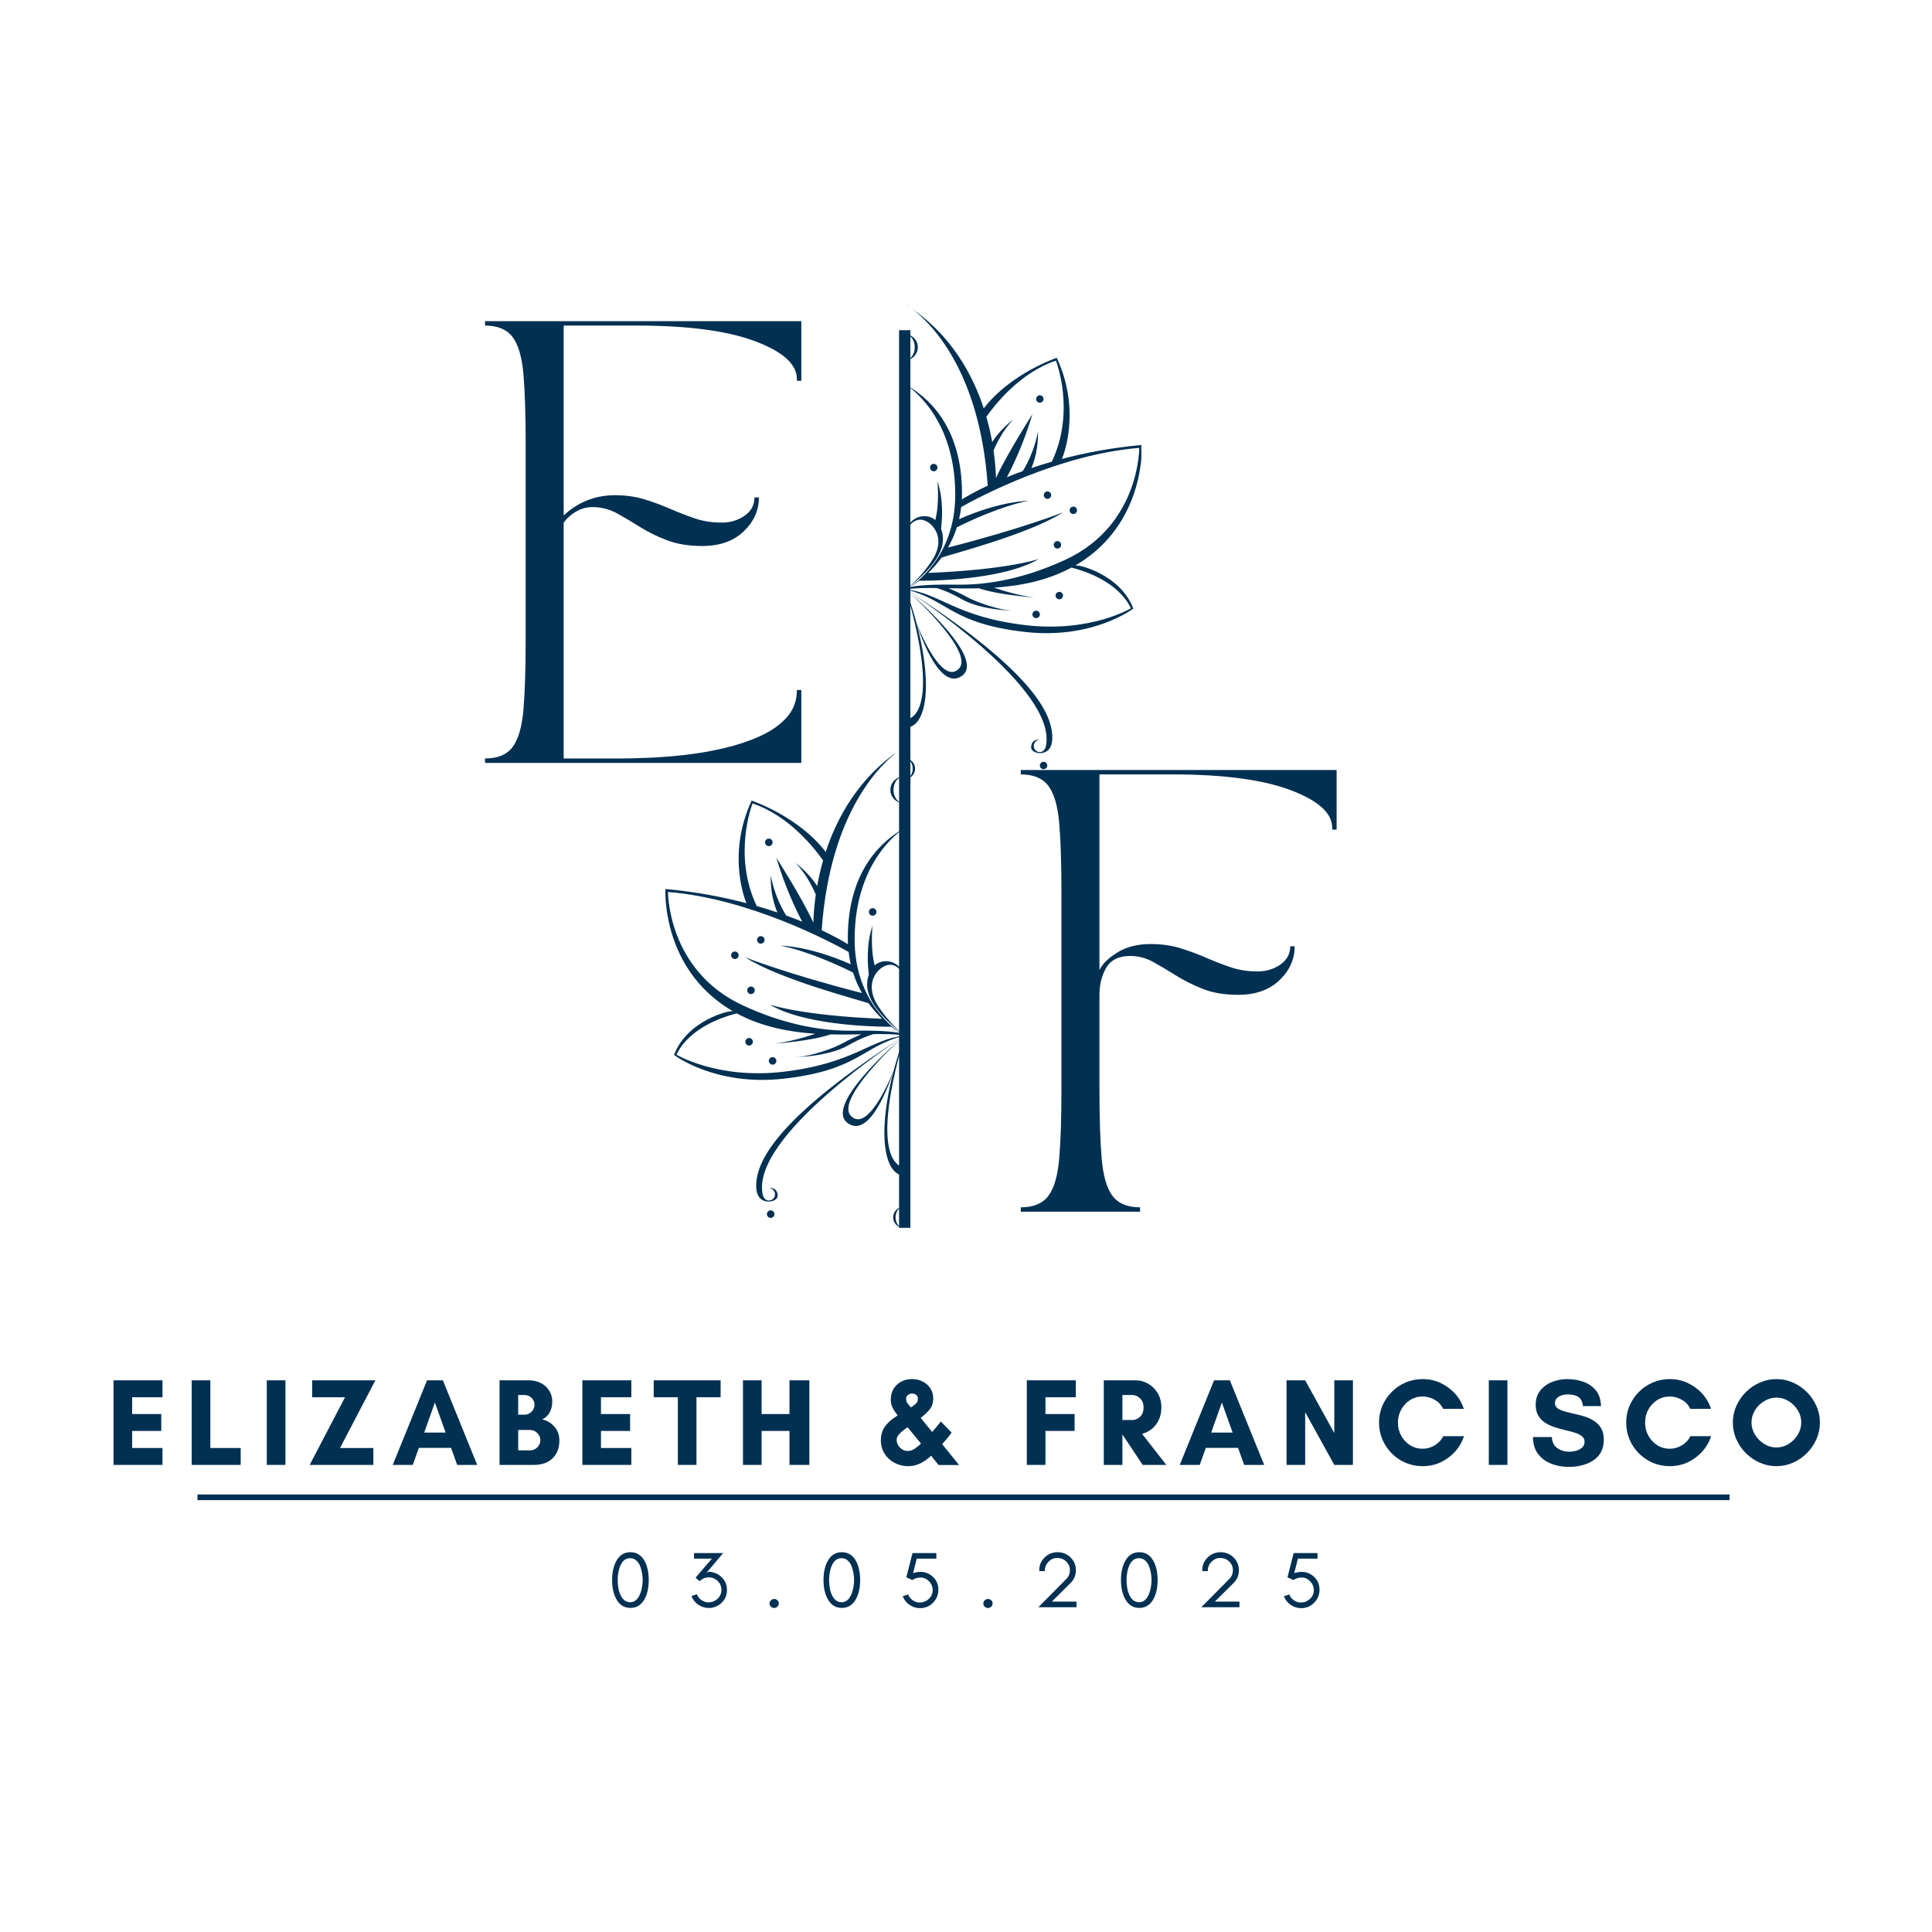 <svg xmlns="http://www.w3.org/2000/svg" xmlns:xlink="http://www.w3.org/1999/xlink" width="1024" zoomAndPan="magnify" viewBox="0 0 768 768" height="1024" preserveAspectRatio="xMidYMid meet" version="1.0"><defs><g/><clipPath id="7951a5675f"><path d="M 264.492 299.562 L 360.391 299.562 L 360.391 487.812 L 264.492 487.812 Z M 264.492 299.562 " clip-rule="nonzero"/></clipPath><clipPath id="40e1da73cd"><path d="M 360.109 121.145 L 453.703 121.145 L 453.703 309.395 L 360.109 309.395 Z M 360.109 121.145 " clip-rule="nonzero"/></clipPath></defs><g fill="#003052" fill-opacity="1"><g transform="translate(187.539, 303.26)"><g><path d="M 5.266 -173.844 L 5.266 -175.594 L 131 -175.594 L 131 -151.891 L 129.234 -151.891 L 129.234 -152.594 C 129.234 -158.445 123.703 -163.453 112.641 -167.609 C 101.578 -171.766 85.922 -173.844 65.672 -173.844 L 36.531 -173.844 L 36.531 -98.328 C 39.219 -100.91 42.285 -102.898 45.734 -104.297 C 49.191 -105.703 52.91 -106.406 56.891 -106.406 C 61.223 -106.406 65.172 -105.848 68.734 -104.734 C 72.305 -103.629 75.703 -102.375 78.922 -100.969 C 82.148 -99.562 85.398 -98.301 88.672 -97.188 C 91.953 -96.07 95.523 -95.516 99.391 -95.516 C 102.785 -95.516 105.797 -96.422 108.422 -98.234 C 111.055 -100.055 112.375 -102.488 112.375 -105.531 L 114.141 -105.531 C 114.141 -100.383 112.117 -95.879 108.078 -92.016 C 104.035 -88.148 98.562 -86.219 91.656 -86.219 C 86.27 -86.219 81.586 -86.977 77.609 -88.5 C 73.629 -90.02 70.055 -91.773 66.891 -93.766 C 63.734 -95.754 60.723 -97.539 57.859 -99.125 C 54.992 -100.707 51.977 -101.555 48.812 -101.672 C 46.238 -101.785 43.895 -101.254 41.781 -100.078 C 39.676 -98.91 37.926 -97.391 36.531 -95.516 L 36.531 -1.75 L 59 -1.75 C 61.812 -1.75 65.469 -1.836 69.969 -2.016 C 74.477 -2.191 79.363 -2.57 84.625 -3.156 C 89.895 -3.738 95.133 -4.645 100.344 -5.875 C 105.562 -7.102 110.363 -8.711 114.75 -10.703 C 119.133 -12.703 122.645 -15.191 125.281 -18.172 C 127.914 -21.16 129.234 -24.758 129.234 -28.969 L 131 -28.969 L 131 0 L 5.266 0 L 5.266 -1.75 C 10.297 -1.75 13.953 -3.27 16.234 -6.312 C 18.523 -9.363 19.961 -14.344 20.547 -21.25 C 21.129 -28.156 21.422 -37.344 21.422 -48.812 L 21.422 -126.781 C 21.422 -138.363 21.129 -147.578 20.547 -154.422 C 19.961 -161.273 18.523 -166.223 16.234 -169.266 C 13.953 -172.316 10.297 -173.844 5.266 -173.844 Z M 5.266 -173.844 "/></g></g></g><g fill="#003052" fill-opacity="1"><g transform="translate(400.517, 481.679)"><g><path d="M 5.266 -1.75 C 10.297 -1.75 13.953 -3.27 16.234 -6.312 C 18.523 -9.363 19.961 -14.344 20.547 -21.25 C 21.129 -28.156 21.422 -37.344 21.422 -48.812 L 21.422 -126.781 C 21.422 -138.363 21.129 -147.578 20.547 -154.422 C 19.961 -161.273 18.523 -166.223 16.234 -169.266 C 13.953 -172.316 10.297 -173.844 5.266 -173.844 L 5.266 -175.594 L 130.812 -175.594 L 130.812 -151.891 L 129.062 -151.891 L 129.062 -152.594 C 129.062 -158.445 123.531 -163.453 112.469 -167.609 C 101.406 -171.766 85.75 -173.844 65.5 -173.844 L 36.531 -173.844 L 36.531 -96.047 C 37.582 -98.391 39.922 -100.703 43.547 -102.984 C 47.172 -105.266 51.617 -106.406 56.891 -106.406 C 61.223 -106.406 65.172 -105.848 68.734 -104.734 C 72.305 -103.629 75.703 -102.375 78.922 -100.969 C 82.148 -99.562 85.398 -98.301 88.672 -97.188 C 91.953 -96.07 95.523 -95.516 99.391 -95.516 C 102.785 -95.516 105.797 -96.422 108.422 -98.234 C 111.055 -100.055 112.375 -102.488 112.375 -105.531 L 114.141 -105.531 C 114.141 -100.383 112.117 -95.879 108.078 -92.016 C 104.035 -88.148 98.562 -86.219 91.656 -86.219 C 86.27 -86.219 81.586 -87.004 77.609 -88.578 C 73.629 -90.16 70.055 -91.945 66.891 -93.938 C 63.734 -95.926 60.723 -97.711 57.859 -99.297 C 54.992 -100.879 51.977 -101.672 48.812 -101.672 C 44.25 -101.672 41.062 -100.117 39.25 -97.016 C 37.438 -93.91 36.531 -90.312 36.531 -86.219 L 36.531 -48.812 C 36.531 -37.344 36.82 -28.156 37.406 -21.25 C 37.988 -14.344 39.422 -9.363 41.703 -6.312 C 43.984 -3.27 47.641 -1.75 52.672 -1.75 L 52.672 0 L 5.266 0 Z M 5.266 -1.75 "/></g></g></g><path stroke-linecap="butt" transform="matrix(0, -0.75, 0.75, 0, 357.398, 488.086)" fill="none" stroke-linejoin="miter" d="M 0 3.001 L 475.781 3.001 " stroke="#003052" stroke-width="6" stroke-opacity="1" stroke-miterlimit="4"/><g clip-path="url(#7951a5675f)"><path fill="#003052" d="M 412.16 423.215 C 412.988 423.215 413.66 422.547 413.66 421.719 C 413.66 420.895 412.988 420.223 412.16 420.223 C 411.336 420.223 410.668 420.895 410.668 421.719 C 410.668 422.547 411.336 423.215 412.16 423.215 Z M 421.496 415.621 C 422.324 415.621 422.992 414.949 422.992 414.125 C 422.992 413.297 422.324 412.629 421.496 412.629 C 420.668 412.629 420 413.297 420 414.125 C 420 414.949 420.668 415.621 421.496 415.621 Z M 420.746 392.164 C 419.918 392.164 419.246 392.836 419.246 393.66 C 419.246 394.488 419.918 395.16 420.746 395.16 C 421.57 395.16 422.238 394.488 422.238 393.66 C 422.238 392.836 421.57 392.164 420.746 392.164 Z M 413.66 336.348 C 414.484 336.348 415.156 335.68 415.156 334.852 C 415.156 334.027 414.484 333.355 413.66 333.355 C 412.832 333.355 412.16 334.027 412.16 334.852 C 412.16 335.68 412.832 336.348 413.66 336.348 Z M 416.734 372.125 C 415.91 372.125 415.238 372.797 415.238 373.621 C 415.238 374.449 415.91 375.121 416.734 375.121 C 417.562 375.121 418.234 374.449 418.234 373.621 C 418.234 372.797 417.562 372.125 416.734 372.125 Z M 427.156 378.238 C 426.328 378.238 425.66 378.91 425.66 379.734 C 425.66 380.562 426.328 381.23 427.156 381.23 C 427.984 381.23 428.652 380.562 428.652 379.734 C 428.652 378.91 427.984 378.238 427.156 378.238 Z M 416.113 474.762 C 415.844 476.094 415.012 477.223 413.652 477.223 C 412.293 477.223 411.191 476.121 411.191 474.762 C 411.191 473.402 412.293 472.301 413.652 472.301 C 413.652 472.301 410.496 471.648 410.152 475.004 C 409.949 477.016 412.371 477.629 413.668 477.629 C 414.957 477.629 419.539 477.371 418.539 469.207 C 417.32 459.23 407.207 442.305 359.789 411.73 C 362.84 413.711 420.809 451.695 416.113 474.762 Z M 359.656 464.02 L 359.656 467.336 C 369.082 467.336 371.652 445.059 359.656 411.645 C 375.195 464.879 359.656 464.02 359.656 464.02 Z M 359.695 411.668 C 359.727 411.691 359.758 411.711 359.789 411.73 C 359.75 411.707 359.715 411.68 359.695 411.668 C 359.676 411.656 359.66 411.645 359.656 411.645 C 359.656 411.645 359.973 411.91 360.531 412.391 C 360.09 411.996 359.797 411.746 359.695 411.668 Z M 380.941 443.688 C 373.734 450.746 363.961 425.383 363.961 425.383 C 363.961 425.383 372.512 453.453 382.262 446.48 C 391.539 439.844 365.676 416.824 360.531 412.391 C 365.242 416.605 387.188 437.574 380.941 443.688 Z M 361.793 298.25 C 360.473 297.285 359.688 296.852 359.688 296.852 C 360.406 297.309 361.102 297.777 361.793 298.25 Z M 453.746 354.57 C 421.496 357.156 389.062 374.418 381.938 378.406 C 381.738 380.117 381.449 381.75 381.086 383.316 C 397.832 375.91 409 375.906 409 375.906 C 397.914 378.086 384.719 384.285 380.199 386.602 C 379.242 389.617 378.004 392.328 376.617 394.762 C 406.668 387.078 422.992 380.574 422.992 380.574 C 409.246 389.414 377.418 397.555 374.02 398.801 C 372.266 401.223 370.402 403.273 368.621 404.984 C 400.562 403.738 413.277 399.359 413.277 399.359 C 397.996 408.363 366.688 408.156 364.984 408.137 C 362.84 409.809 361.098 410.863 360.25 411.34 L 361.824 410.617 C 361.824 410.617 365.832 409.477 379.941 409.719 C 393.652 409.961 408.602 406.82 424.078 399.617 C 453.988 385.699 453.746 354.57 453.746 354.57 Z M 394.441 352.215 C 397.98 346.66 403.004 343.102 403.004 343.102 C 399.121 346.988 396.469 352.168 394.988 355.613 C 395.73 360.734 395.906 364.699 395.941 366.766 C 400.832 356.266 410.668 340.957 410.668 340.957 C 407.113 352.977 402.547 362.297 400.375 366.387 C 402.359 365.578 404.488 364.754 406.758 363.934 C 411.691 356.023 412.906 347.875 412.906 347.875 C 413.082 354.863 411.395 360.035 410.246 362.715 C 412.93 361.809 415.781 360.91 418.805 360.051 L 418.488 360.137 C 428.184 339.707 420.129 319.391 420.129 319.391 C 405.402 324.27 395.066 337.77 392.082 342.051 C 393.121 345.664 393.883 349.094 394.441 352.215 Z M 359.652 411.613 C 359.648 411.613 359.645 411.609 359.637 411.605 C 359.633 411.609 359.633 411.613 359.625 411.613 L 359.637 411.621 Z M 359.027 411.34 C 358.18 410.863 356.441 409.809 354.293 408.137 C 352.594 408.156 321.285 408.363 306 399.359 C 306 399.359 318.719 403.738 350.656 404.984 C 348.875 403.273 347.016 401.223 345.258 398.801 C 341.863 397.555 310.031 389.414 296.285 380.574 C 296.285 380.574 312.609 387.078 342.66 394.762 C 341.273 392.328 340.035 389.617 339.078 386.602 C 334.562 384.285 321.363 378.086 310.277 375.906 C 310.277 375.906 321.445 375.91 338.191 383.316 C 337.828 381.75 337.539 380.117 337.34 378.406 C 330.219 374.418 297.785 357.156 265.535 354.57 C 265.535 354.57 265.289 385.699 295.199 399.617 C 310.676 406.82 325.625 409.961 339.336 409.719 C 353.445 409.477 357.453 410.617 357.453 410.617 Z M 300.789 360.137 L 300.473 360.051 C 303.496 360.91 306.348 361.809 309.027 362.715 C 307.883 360.035 306.195 354.863 306.371 347.875 C 306.371 347.875 307.59 356.023 312.52 363.934 C 314.789 364.754 316.918 365.578 318.902 366.387 C 316.734 362.297 312.164 352.977 308.613 340.957 C 308.613 340.957 318.445 356.266 323.336 366.766 C 323.371 364.699 323.547 360.734 324.289 355.613 C 322.809 352.168 320.156 346.988 316.273 343.102 C 316.273 343.102 321.301 346.66 324.836 352.215 C 325.395 349.094 326.156 345.664 327.195 342.051 C 324.211 337.77 313.879 324.27 299.148 319.391 C 299.148 319.391 291.098 339.707 300.789 360.137 Z M 407.637 428.781 C 377.648 425.352 376.793 415.926 359.656 411.645 C 373.391 413.098 379.758 422.82 408.195 426.078 C 434.148 429.047 450.375 419.246 450.375 419.246 C 445.238 408.457 431.484 404.105 426.402 402.836 C 416.387 408.23 405.477 410.242 395.172 410.926 C 398.734 412.152 405.148 414.121 411.359 414.859 C 411.359 414.859 396.949 413.91 389.16 411.191 C 384.855 411.297 380.719 411.23 376.867 411.156 C 378.625 411.902 381.906 413.344 384.254 414.68 C 387.598 416.586 397.023 420.039 402.984 420.223 C 403.613 420.242 390.195 420.133 382.262 415.621 C 377.414 412.863 373.973 411.625 372.023 411.07 C 367.203 411.008 362.996 411.062 359.703 411.637 C 359.703 411.637 359.688 411.645 359.688 411.645 C 359.688 411.645 359.703 411.637 359.703 411.637 C 359.695 411.637 359.688 411.637 359.684 411.641 C 359.684 411.641 359.688 411.645 359.688 411.645 C 359.688 411.645 359.684 411.641 359.684 411.641 C 359.684 411.641 359.684 411.641 359.68 411.641 L 359.688 411.645 L 359.59 411.645 L 359.598 411.641 C 359.598 411.641 359.594 411.641 359.594 411.641 C 359.594 411.641 359.59 411.645 359.59 411.645 C 359.59 411.645 359.594 411.641 359.594 411.641 C 359.586 411.637 359.582 411.637 359.574 411.637 C 359.574 411.637 359.59 411.645 359.59 411.645 C 359.59 411.645 359.574 411.637 359.574 411.637 C 356.281 411.062 352.074 411.008 347.254 411.07 C 345.305 411.625 341.863 412.863 337.016 415.621 C 329.082 420.133 315.664 420.242 316.293 420.223 C 322.254 420.039 331.68 416.586 335.027 414.68 C 337.371 413.344 340.656 411.902 342.41 411.156 C 338.562 411.23 334.422 411.297 330.117 411.191 C 322.328 413.91 307.918 414.859 307.918 414.859 C 314.129 414.121 320.543 412.152 324.109 410.926 C 313.805 410.242 302.891 408.23 292.875 402.836 C 287.793 404.105 274.039 408.457 268.902 419.246 C 268.902 419.246 285.129 429.047 311.082 426.078 C 339.52 422.82 345.887 413.098 359.621 411.645 C 342.488 415.926 341.629 425.352 311.641 428.781 C 284.281 431.906 267.945 419.355 267.945 419.355 C 273.086 405.645 290.219 401.363 291.422 402.027 C 290.148 401.293 288.891 400.504 287.652 399.648 C 262.805 382.512 264.516 353.383 264.516 353.383 C 276.914 354.527 287.938 356.68 297.441 359.215 L 296.734 359.02 C 296.734 359.02 288.508 340.527 298.789 318.25 C 298.789 318.25 317.379 324.48 328.238 338.645 C 332.715 324.988 341.246 309.395 357.484 298.25 C 350.758 303.168 329.965 322.082 326.629 369.781 C 331.996 372.32 335.535 374.406 337.078 375.359 C 337.039 374.559 337.016 373.746 337.016 372.918 C 337.016 344.828 351.879 333.469 359.59 329.184 C 359.59 329.184 339.73 340.941 339.73 373.457 C 339.73 398.766 356.445 409.777 359.195 411.418 L 359.625 411.613 C 359.633 411.613 359.633 411.609 359.637 411.605 C 359.594 411.57 359.52 411.516 359.414 411.434 C 359.492 411.492 359.562 411.547 359.637 411.605 C 359.715 411.547 359.785 411.492 359.863 411.434 C 359.758 411.516 359.684 411.57 359.641 411.605 C 359.645 411.609 359.648 411.613 359.652 411.613 L 360.082 411.418 C 362.832 409.777 379.547 398.766 379.547 373.457 C 379.547 340.941 359.688 329.184 359.688 329.184 C 367.402 333.469 382.262 344.828 382.262 372.918 C 382.262 373.746 382.238 374.559 382.199 375.359 C 383.742 374.406 387.281 372.32 392.648 369.781 C 389.312 322.082 368.523 303.168 361.793 298.25 C 378.035 309.395 386.566 324.988 391.039 338.645 C 401.898 324.48 420.488 318.25 420.488 318.25 C 430.77 340.527 422.543 359.02 422.543 359.02 L 421.836 359.215 C 431.34 356.68 442.363 354.527 454.762 353.383 C 454.762 353.383 456.477 382.512 431.629 399.648 C 430.391 400.504 429.129 401.293 427.855 402.027 C 429.059 401.363 446.195 405.645 451.336 419.355 C 451.336 419.355 434.996 431.906 407.637 428.781 Z M 360.691 473.004 C 360.691 472.18 360.02 471.508 359.195 471.508 C 358.367 471.508 357.695 472.18 357.695 473.004 C 357.695 473.832 358.367 474.5 359.195 474.5 C 360.02 474.5 360.691 473.832 360.691 473.004 Z M 415.156 481.137 C 414.328 481.137 413.66 481.805 413.66 482.633 C 413.66 483.457 414.328 484.129 415.156 484.129 C 415.98 484.129 416.652 483.457 416.652 482.633 C 416.652 481.805 415.98 481.137 415.156 481.137 Z M 306.359 481.137 C 305.531 481.137 304.859 481.805 304.859 482.633 C 304.859 483.457 305.531 484.129 306.359 484.129 C 307.184 484.129 307.855 483.457 307.855 482.633 C 307.855 481.805 307.184 481.137 306.359 481.137 Z M 307.117 420.223 C 306.289 420.223 305.617 420.895 305.617 421.719 C 305.617 422.547 306.289 423.215 307.117 423.215 C 307.941 423.215 308.613 422.547 308.613 421.719 C 308.613 420.895 307.941 420.223 307.117 420.223 Z M 297.781 412.629 C 296.957 412.629 296.285 413.297 296.285 414.125 C 296.285 414.949 296.957 415.621 297.781 415.621 C 298.609 415.621 299.277 414.949 299.277 414.125 C 299.277 413.297 298.609 412.629 297.781 412.629 Z M 298.535 392.164 C 297.707 392.164 297.039 392.836 297.039 393.66 C 297.039 394.488 297.707 395.16 298.535 395.16 C 299.359 395.16 300.031 394.488 300.031 393.66 C 300.031 392.836 299.359 392.164 298.535 392.164 Z M 305.617 336.348 C 306.445 336.348 307.117 335.68 307.117 334.852 C 307.117 334.027 306.445 333.355 305.617 333.355 C 304.793 333.355 304.121 334.027 304.121 334.852 C 304.121 335.68 304.793 336.348 305.617 336.348 Z M 358.141 346.379 C 358.141 347.203 358.809 347.875 359.637 347.875 C 360.465 347.875 361.133 347.203 361.133 346.379 C 361.133 345.551 360.465 344.879 359.637 344.879 C 358.809 344.879 358.141 345.551 358.141 346.379 Z M 372.371 362.504 C 372.371 361.676 371.699 361.008 370.875 361.008 C 370.047 361.008 369.379 361.676 369.379 362.504 C 369.379 363.328 370.047 364 370.875 364 C 371.699 364 372.371 363.328 372.371 362.504 Z M 345.402 362.504 C 345.402 363.328 346.074 364 346.902 364 C 347.727 364 348.398 363.328 348.398 362.504 C 348.398 361.676 347.727 361.008 346.902 361.008 C 346.074 361.008 345.402 361.676 345.402 362.504 Z M 302.426 375.121 C 303.254 375.121 303.926 374.449 303.926 373.621 C 303.926 372.797 303.254 372.125 302.426 372.125 C 301.602 372.125 300.934 372.797 300.934 373.621 C 300.934 374.449 301.602 375.121 302.426 375.121 Z M 292.121 378.238 C 291.297 378.238 290.625 378.91 290.625 379.734 C 290.625 380.562 291.297 381.23 292.121 381.23 C 292.949 381.23 293.617 380.562 293.617 379.734 C 293.617 378.91 292.949 378.238 292.121 378.238 Z M 359.195 479.754 C 360.961 479.754 362.391 481.621 362.391 483.918 C 362.391 486.215 360.961 488.078 359.195 488.078 C 361.492 488.078 363.355 486.215 363.355 483.918 C 363.355 481.621 361.492 479.754 359.195 479.754 Z M 355.996 483.918 C 355.996 481.621 357.43 479.754 359.195 479.754 C 356.895 479.754 355.031 481.621 355.031 483.918 C 355.031 486.215 356.895 488.078 359.195 488.078 C 357.43 488.078 355.996 486.215 355.996 483.918 Z M 363.23 313.977 C 363.23 316.883 361.422 319.234 359.195 319.234 C 362.098 319.234 364.449 316.883 364.449 313.977 C 364.449 311.078 362.098 308.723 359.195 308.723 C 361.422 308.723 363.23 311.078 363.23 313.977 Z M 353.938 313.977 C 353.938 316.883 356.293 319.234 359.195 319.234 C 356.965 319.234 355.16 316.883 355.16 313.977 C 355.16 311.078 356.965 308.723 359.195 308.723 C 356.293 308.723 353.938 311.078 353.938 313.977 Z M 349.008 399.832 C 342.512 389.738 350.453 382.73 354.586 383.562 C 358.801 384.414 359.59 389.441 359.59 389.441 C 359.586 389.305 359.574 389.176 359.566 389.043 L 359.688 389.441 L 360.121 387.914 C 360.703 386.363 361.992 384.109 364.695 383.562 C 368.824 382.73 376.766 389.738 370.273 399.832 C 366.066 406.367 361.07 410.488 359.863 411.434 C 373.848 400.82 375.141 393.723 374.438 389.508 C 374.297 388.676 374.09 387.895 373.82 387.168 C 374.23 383.992 374.957 375.484 372.332 367.973 C 372.332 367.973 373.309 376.641 371.496 383.688 C 370.332 382.688 368.859 382.105 367.098 382.102 C 364.406 382.086 362.055 383.52 360.758 385.664 C 360.758 378.047 359.688 359.297 359.688 359.297 C 358.34 367.676 358.523 385.664 358.523 385.664 L 358.527 385.676 C 357.23 383.523 354.875 382.086 352.18 382.102 C 350.379 382.109 348.875 382.715 347.699 383.758 C 345.859 376.699 346.844 367.973 346.844 367.973 C 344.164 375.648 344.984 384.383 345.383 387.379 C 345.148 388.047 344.965 388.754 344.84 389.508 C 344.137 393.723 345.43 400.82 359.414 411.434 C 358.207 410.488 353.211 406.367 349.008 399.832 Z M 359.488 411.73 C 359.52 411.711 359.551 411.691 359.582 411.668 C 359.48 411.746 359.188 411.996 358.746 412.391 C 359.305 411.91 359.621 411.645 359.621 411.645 C 359.617 411.645 359.605 411.656 359.582 411.668 C 359.562 411.68 359.527 411.707 359.488 411.73 Z M 300.738 469.207 C 299.738 477.371 304.32 477.629 305.613 477.629 C 306.906 477.629 309.328 477.016 309.125 475.004 C 308.781 471.648 305.625 472.301 305.625 472.301 C 306.984 472.301 308.086 473.402 308.086 474.762 C 308.086 476.121 306.984 477.223 305.625 477.223 C 304.266 477.223 303.434 476.094 303.164 474.762 C 298.469 451.695 356.438 413.711 359.488 411.73 C 312.074 442.305 301.957 459.23 300.738 469.207 Z M 359.621 467.336 L 359.621 464.02 C 359.621 464.02 344.082 464.879 359.621 411.645 C 347.629 445.059 350.195 467.336 359.621 467.336 Z M 337.016 446.48 C 346.762 453.453 355.316 425.383 355.316 425.383 C 355.316 425.383 345.543 450.746 338.336 443.688 C 332.09 437.574 354.035 416.609 358.746 412.391 C 353.602 416.828 327.738 439.844 337.016 446.48 Z M 359.59 296.852 C 358.871 297.309 358.176 297.777 357.484 298.25 C 358.805 297.285 359.59 296.852 359.59 296.852 " fill-opacity="1" fill-rule="nonzero"/></g><g clip-path="url(#40e1da73cd)"><path fill="#003052" d="M 411.883 245.719 C 412.699 245.719 413.359 245.059 413.359 244.242 C 413.359 243.43 412.699 242.766 411.883 242.766 C 411.066 242.766 410.406 243.43 410.406 244.242 C 410.406 245.059 411.066 245.719 411.883 245.719 Z M 421.086 238.23 C 421.898 238.23 422.559 237.57 422.559 236.754 C 422.559 235.941 421.898 235.281 421.086 235.281 C 420.27 235.281 419.609 235.941 419.609 236.754 C 419.609 237.57 420.27 238.23 421.086 238.23 Z M 420.344 215.105 C 419.527 215.105 418.867 215.766 418.867 216.582 C 418.867 217.395 419.527 218.059 420.344 218.059 C 421.156 218.059 421.816 217.395 421.816 216.582 C 421.816 215.766 421.156 215.105 420.344 215.105 Z M 413.359 160.082 C 414.172 160.082 414.832 159.422 414.832 158.605 C 414.832 157.789 414.172 157.129 413.359 157.129 C 412.543 157.129 411.883 157.789 411.883 158.605 C 411.883 159.422 412.543 160.082 413.359 160.082 Z M 416.391 195.352 C 415.574 195.352 414.914 196.012 414.914 196.828 C 414.914 197.641 415.574 198.301 416.391 198.301 C 417.207 198.301 417.867 197.641 417.867 196.828 C 417.867 196.012 417.207 195.352 416.391 195.352 Z M 426.664 201.375 C 425.848 201.375 425.188 202.039 425.188 202.852 C 425.188 203.668 425.848 204.328 426.664 204.328 C 427.48 204.328 428.141 203.668 428.141 202.852 C 428.141 202.039 427.48 201.375 426.664 201.375 Z M 415.777 296.535 C 415.512 297.848 414.691 298.961 413.352 298.961 C 412.012 298.961 410.926 297.875 410.926 296.535 C 410.926 295.195 412.012 294.105 413.352 294.105 C 413.352 294.105 410.238 293.465 409.902 296.773 C 409.699 298.758 412.09 299.363 413.363 299.363 C 414.641 299.363 419.156 299.105 418.172 291.059 C 416.969 281.223 406.996 264.535 360.25 234.395 C 363.258 236.348 420.406 273.793 415.777 296.535 Z M 360.117 285.941 L 360.117 289.215 C 369.41 289.215 371.945 267.254 360.117 234.309 C 375.441 286.789 360.117 285.941 360.117 285.941 Z M 360.16 234.336 C 360.188 234.355 360.219 234.375 360.25 234.395 C 360.211 234.371 360.176 234.348 360.156 234.336 C 360.137 234.32 360.125 234.312 360.117 234.309 C 360.117 234.309 360.434 234.57 360.98 235.043 C 360.547 234.656 360.258 234.41 360.16 234.336 Z M 381.105 265.898 C 374 272.859 364.363 247.855 364.363 247.855 C 364.363 247.855 372.797 275.527 382.406 268.652 C 391.551 262.109 366.051 239.418 360.98 235.043 C 365.629 239.203 387.262 259.871 381.105 265.898 Z M 362.227 122.52 C 360.926 121.566 360.152 121.145 360.152 121.145 C 360.859 121.594 361.547 122.055 362.227 122.52 Z M 452.875 178.043 C 421.082 180.594 389.109 197.609 382.086 201.543 C 381.891 203.227 381.605 204.84 381.246 206.383 C 397.754 199.082 408.766 199.078 408.766 199.078 C 397.836 201.227 384.828 207.336 380.371 209.621 C 379.43 212.594 378.211 215.266 376.84 217.668 C 406.465 210.09 422.559 203.68 422.559 203.68 C 409.008 212.395 377.629 220.422 374.281 221.648 C 372.551 224.035 370.715 226.059 368.957 227.742 C 400.445 226.516 412.98 222.199 412.98 222.199 C 397.914 231.074 367.051 230.871 365.371 230.852 C 363.258 232.5 361.543 233.539 360.707 234.008 L 362.258 233.297 C 362.258 233.297 366.207 232.172 380.117 232.414 C 393.637 232.648 408.371 229.551 423.629 222.453 C 453.117 208.734 452.875 178.043 452.875 178.043 Z M 394.41 175.719 C 397.902 170.246 402.855 166.738 402.855 166.738 C 399.027 170.57 396.41 175.676 394.953 179.07 C 395.684 184.121 395.855 188.031 395.891 190.066 C 400.711 179.715 410.406 164.625 410.406 164.625 C 406.902 176.473 402.402 185.66 400.262 189.695 C 402.219 188.895 404.316 188.086 406.555 187.273 C 411.418 179.477 412.617 171.441 412.617 171.441 C 412.789 178.336 411.125 183.434 409.996 186.074 C 412.641 185.18 415.449 184.293 418.43 183.445 L 418.121 183.531 C 427.676 163.391 419.738 143.363 419.738 143.363 C 405.219 148.172 395.031 161.48 392.086 165.699 C 393.109 169.266 393.863 172.645 394.41 175.719 Z M 360.117 234.281 C 360.109 234.277 360.105 234.277 360.102 234.273 C 360.098 234.277 360.094 234.277 360.09 234.281 L 360.102 234.285 Z M 359.5 234.008 C 358.664 233.539 356.949 232.5 354.832 230.852 C 353.156 230.871 322.293 231.074 307.223 222.199 C 307.223 222.199 319.762 226.516 351.246 227.742 C 349.492 226.059 347.656 224.035 345.926 221.648 C 342.578 220.422 311.199 212.395 297.648 203.68 C 297.648 203.68 313.738 210.09 343.367 217.668 C 341.996 215.266 340.777 212.594 339.832 209.621 C 335.379 207.336 322.367 201.227 311.438 199.078 C 311.438 199.078 322.449 199.082 338.957 206.383 C 338.602 204.84 338.316 203.227 338.121 201.543 C 331.098 197.609 299.125 180.594 267.332 178.043 C 267.332 178.043 267.09 208.734 296.574 222.453 C 311.836 229.551 326.57 232.648 340.086 232.414 C 353.996 232.172 357.949 233.297 357.949 233.297 Z M 302.086 183.531 L 301.773 183.445 C 304.754 184.293 307.566 185.18 310.211 186.074 C 309.078 183.434 307.414 178.336 307.59 171.441 C 307.59 171.441 308.789 179.477 313.648 187.273 C 315.891 188.086 317.988 188.895 319.941 189.695 C 317.805 185.66 313.301 176.473 309.797 164.625 C 309.797 164.625 319.492 179.715 324.312 190.066 C 324.348 188.031 324.523 184.121 325.254 179.07 C 323.793 175.676 321.18 170.57 317.352 166.738 C 317.352 166.738 322.305 170.246 325.793 175.719 C 326.344 172.645 327.094 169.266 328.117 165.699 C 325.176 161.48 314.988 148.172 300.469 143.363 C 300.469 143.363 292.531 163.391 302.086 183.531 Z M 407.422 251.203 C 377.855 247.824 377.012 238.531 360.117 234.309 C 373.66 235.742 379.938 245.328 407.973 248.539 C 433.559 251.469 449.555 241.805 449.555 241.805 C 444.488 231.168 430.93 226.879 425.922 225.625 C 416.047 230.945 405.289 232.93 395.133 233.602 C 398.645 234.809 404.969 236.754 411.09 237.48 C 411.09 237.48 396.887 236.543 389.207 233.863 C 384.961 233.965 380.883 233.902 377.086 233.828 C 378.82 234.562 382.055 235.984 384.367 237.305 C 387.668 239.184 396.957 242.586 402.832 242.766 C 403.453 242.785 390.227 242.68 382.406 238.23 C 377.625 235.512 374.234 234.289 372.312 233.746 C 367.559 233.684 363.414 233.734 360.168 234.301 C 360.164 234.301 360.152 234.309 360.152 234.309 C 360.152 234.309 360.164 234.305 360.164 234.301 C 360.16 234.301 360.152 234.305 360.148 234.305 C 360.148 234.309 360.152 234.309 360.152 234.309 C 360.152 234.309 360.148 234.309 360.148 234.305 C 360.148 234.305 360.145 234.305 360.145 234.305 L 360.152 234.309 L 360.055 234.309 L 360.062 234.305 C 360.062 234.305 360.059 234.305 360.059 234.305 C 360.059 234.309 360.055 234.309 360.055 234.309 C 360.055 234.309 360.059 234.309 360.059 234.305 C 360.051 234.305 360.047 234.301 360.039 234.301 C 360.039 234.305 360.055 234.309 360.055 234.309 C 360.055 234.309 360.039 234.301 360.039 234.301 C 356.793 233.734 352.648 233.684 347.895 233.746 C 345.973 234.289 342.578 235.512 337.801 238.23 C 329.98 242.68 316.75 242.785 317.371 242.766 C 323.25 242.586 332.539 239.184 335.84 237.305 C 338.148 235.984 341.387 234.562 343.121 233.828 C 339.324 233.902 335.246 233.965 331 233.863 C 323.32 236.543 309.117 237.48 309.117 237.48 C 315.238 236.754 321.559 234.809 325.074 233.602 C 314.918 232.93 304.156 230.945 294.285 225.625 C 289.273 226.879 275.715 231.168 270.652 241.805 C 270.652 241.805 286.648 251.469 312.234 248.539 C 340.27 245.328 346.547 235.742 360.086 234.309 C 343.191 238.531 342.348 247.824 312.785 251.203 C 285.812 254.285 269.707 241.914 269.707 241.914 C 274.773 228.398 291.668 224.176 292.852 224.828 C 291.594 224.105 290.355 223.328 289.133 222.484 C 264.637 205.59 266.328 176.871 266.328 176.871 C 278.547 178.004 289.418 180.125 298.785 182.625 L 298.09 182.434 C 298.09 182.434 289.977 164.203 300.113 142.238 C 300.113 142.238 318.441 148.379 329.148 162.344 C 333.559 148.883 341.969 133.508 357.98 122.52 C 351.348 127.371 330.848 146.016 327.559 193.039 C 332.852 195.543 336.34 197.598 337.863 198.539 C 337.824 197.75 337.801 196.949 337.801 196.133 C 337.801 168.438 352.453 157.238 360.055 153.016 C 360.055 153.016 340.477 164.609 340.477 196.664 C 340.477 221.613 356.953 232.469 359.668 234.086 L 360.09 234.281 C 360.094 234.277 360.098 234.273 360.102 234.273 C 360.059 234.238 359.984 234.184 359.883 234.102 C 359.957 234.16 360.027 234.215 360.102 234.273 C 360.18 234.215 360.25 234.16 360.324 234.102 C 360.219 234.184 360.148 234.238 360.105 234.273 C 360.109 234.273 360.109 234.277 360.117 234.281 L 360.539 234.086 C 363.25 232.469 379.727 221.613 379.727 196.664 C 379.727 164.609 360.152 153.016 360.152 153.016 C 367.754 157.238 382.406 168.438 382.406 196.133 C 382.406 196.949 382.383 197.75 382.344 198.539 C 383.863 197.598 387.355 195.543 392.645 193.039 C 389.355 146.016 368.859 127.371 362.227 122.52 C 378.238 133.508 386.648 148.883 391.059 162.344 C 401.766 148.379 420.09 142.238 420.09 142.238 C 430.227 164.203 422.117 182.434 422.117 182.434 L 421.418 182.625 C 430.785 180.125 441.656 178.004 453.879 176.871 C 453.879 176.871 455.57 205.59 431.074 222.484 C 429.852 223.328 428.609 224.105 427.355 224.828 C 428.539 224.176 445.434 228.398 450.5 241.914 C 450.5 241.914 434.395 254.285 407.422 251.203 Z M 361.141 294.801 C 361.141 293.988 360.477 293.328 359.664 293.328 C 358.848 293.328 358.188 293.988 358.188 294.801 C 358.188 295.617 358.848 296.277 359.664 296.277 C 360.477 296.277 361.141 295.617 361.141 294.801 Z M 414.832 302.816 C 414.02 302.816 413.359 303.48 413.359 304.293 C 413.359 305.109 414.02 305.77 414.832 305.77 C 415.648 305.77 416.309 305.109 416.309 304.293 C 416.309 303.48 415.648 302.816 414.832 302.816 Z M 307.578 302.816 C 306.762 302.816 306.102 303.48 306.102 304.293 C 306.102 305.109 306.762 305.77 307.578 305.77 C 308.391 305.77 309.051 305.109 309.051 304.293 C 309.051 303.48 308.391 302.816 307.578 302.816 Z M 308.324 242.766 C 307.508 242.766 306.848 243.43 306.848 244.242 C 306.848 245.059 307.508 245.719 308.324 245.719 C 309.137 245.719 309.797 245.059 309.797 244.242 C 309.797 243.43 309.137 242.766 308.324 242.766 Z M 299.121 235.281 C 298.305 235.281 297.648 235.941 297.648 236.754 C 297.648 237.57 298.305 238.23 299.121 238.23 C 299.938 238.23 300.598 237.57 300.598 236.754 C 300.598 235.941 299.938 235.281 299.121 235.281 Z M 299.863 215.105 C 299.047 215.105 298.387 215.766 298.387 216.582 C 298.387 217.395 299.047 218.059 299.863 218.059 C 300.676 218.059 301.34 217.395 301.34 216.582 C 301.34 215.766 300.676 215.105 299.863 215.105 Z M 306.848 160.082 C 307.66 160.082 308.324 159.422 308.324 158.605 C 308.324 157.789 307.66 157.129 306.848 157.129 C 306.031 157.129 305.371 157.789 305.371 158.605 C 305.371 159.422 306.031 160.082 306.848 160.082 Z M 358.625 169.969 C 358.625 170.781 359.285 171.441 360.098 171.441 C 360.914 171.441 361.574 170.781 361.574 169.969 C 361.574 169.152 360.914 168.492 360.098 168.492 C 359.285 168.492 358.625 169.152 358.625 169.969 Z M 372.656 185.863 C 372.656 185.051 371.992 184.391 371.18 184.391 C 370.363 184.391 369.703 185.051 369.703 185.863 C 369.703 186.68 370.363 187.34 371.18 187.34 C 371.992 187.34 372.656 186.68 372.656 185.863 Z M 346.07 185.863 C 346.07 186.68 346.73 187.34 347.547 187.34 C 348.359 187.34 349.02 186.68 349.02 185.863 C 349.02 185.051 348.359 184.391 347.547 184.391 C 346.73 184.391 346.07 185.051 346.07 185.863 Z M 303.703 198.301 C 304.516 198.301 305.176 197.641 305.176 196.828 C 305.176 196.012 304.516 195.352 303.703 195.352 C 302.887 195.352 302.227 196.012 302.227 196.828 C 302.227 197.641 302.887 198.301 303.703 198.301 Z M 293.543 201.375 C 292.727 201.375 292.066 202.039 292.066 202.852 C 292.066 203.668 292.727 204.328 293.543 204.328 C 294.355 204.328 295.016 203.668 295.016 202.852 C 295.016 202.039 294.355 201.375 293.543 201.375 Z M 359.664 301.457 C 361.406 301.457 362.816 303.293 362.816 305.559 C 362.816 307.828 361.406 309.664 359.664 309.664 C 361.93 309.664 363.766 307.828 363.766 305.559 C 363.766 303.293 361.93 301.457 359.664 301.457 Z M 356.512 305.559 C 356.512 303.293 357.926 301.457 359.664 301.457 C 357.398 301.457 355.562 303.293 355.562 305.559 C 355.562 307.828 357.398 309.664 359.664 309.664 C 357.926 309.664 356.512 307.828 356.512 305.559 Z M 363.645 138.027 C 363.645 140.887 361.859 143.207 359.664 143.207 C 362.523 143.207 364.844 140.887 364.844 138.027 C 364.844 135.168 362.523 132.848 359.664 132.848 C 361.859 132.848 363.645 135.168 363.645 138.027 Z M 354.484 138.027 C 354.484 140.887 356.805 143.207 359.664 143.207 C 357.465 143.207 355.684 140.887 355.684 138.027 C 355.684 135.168 357.465 132.848 359.664 132.848 C 356.805 132.848 354.484 135.168 354.484 138.027 Z M 349.621 222.664 C 343.219 212.715 351.047 205.805 355.121 206.629 C 359.277 207.465 360.055 212.422 360.055 212.422 C 360.051 212.289 360.039 212.16 360.031 212.027 L 360.152 212.422 L 360.578 210.918 C 361.152 209.387 362.422 207.164 365.086 206.629 C 369.16 205.805 376.988 212.715 370.586 222.664 C 366.438 229.109 361.516 233.172 360.324 234.102 C 374.109 223.641 375.387 216.641 374.691 212.484 C 374.555 211.668 374.352 210.895 374.082 210.18 C 374.484 207.051 375.203 198.66 372.617 191.258 C 372.617 191.258 373.582 199.801 371.793 206.75 C 370.645 205.762 369.191 205.191 367.453 205.184 C 364.805 205.172 362.484 206.586 361.207 208.699 C 361.207 201.188 360.152 182.703 360.152 182.703 C 358.824 190.965 359.004 208.699 359.004 208.699 L 359.004 208.707 C 357.727 206.59 355.406 205.172 352.75 205.184 C 350.973 205.191 349.492 205.789 348.332 206.82 C 346.52 199.859 347.488 191.258 347.488 191.258 C 344.844 198.824 345.652 207.434 346.051 210.391 C 345.82 211.047 345.637 211.746 345.516 212.484 C 344.82 216.641 346.098 223.641 359.883 234.102 C 358.691 233.172 353.766 229.109 349.621 222.664 Z M 359.957 234.395 C 359.984 234.375 360.016 234.355 360.047 234.336 C 359.945 234.41 359.656 234.656 359.223 235.043 C 359.773 234.57 360.086 234.309 360.086 234.309 C 360.082 234.312 360.07 234.32 360.047 234.336 C 360.027 234.348 359.992 234.371 359.957 234.395 Z M 302.035 291.059 C 301.051 299.105 305.566 299.363 306.84 299.363 C 308.117 299.363 310.504 298.758 310.305 296.773 C 309.965 293.465 306.852 294.105 306.852 294.105 C 308.195 294.105 309.281 295.195 309.281 296.535 C 309.281 297.875 308.195 298.961 306.852 298.961 C 305.512 298.961 304.695 297.848 304.426 296.535 C 299.797 273.793 356.949 236.348 359.957 234.395 C 313.211 264.535 303.238 281.223 302.035 291.059 Z M 360.086 289.215 L 360.086 285.941 C 360.086 285.941 344.766 286.789 360.086 234.309 C 348.262 267.254 350.793 289.215 360.086 289.215 Z M 337.801 268.652 C 347.41 275.527 355.84 247.855 355.84 247.855 C 355.84 247.855 346.207 272.859 339.102 265.898 C 332.945 259.871 354.578 239.203 359.223 235.043 C 354.152 239.418 328.652 262.109 337.801 268.652 Z M 360.055 121.145 C 359.348 121.594 358.66 122.055 357.98 122.52 C 359.281 121.566 360.055 121.145 360.055 121.145 " fill-opacity="1" fill-rule="nonzero"/></g><g fill="#003052" fill-opacity="1"><g transform="translate(42.152, 582.322)"><g><path d="M 22.438 -6.719 L 22.438 0 L 2.969 0 L 2.969 -33.625 L 22.438 -33.625 L 22.438 -26.891 L 10.375 -26.891 L 10.375 -20.219 L 21.953 -20.219 L 21.953 -13.5 L 10.375 -13.5 L 10.375 -6.719 Z M 22.438 -6.719 "/></g></g></g><g fill="#003052" fill-opacity="1"><g transform="translate(73.238, 582.322)"><g><path d="M 2.969 0 L 2.969 -33.625 L 10.375 -33.625 L 10.375 -6.719 L 22.438 -6.719 L 22.438 0 Z M 2.969 0 "/></g></g></g><g fill="#003052" fill-opacity="1"><g transform="translate(103.089, 582.322)"><g><path d="M 10.375 0 L 2.969 0 L 2.969 -33.625 L 10.375 -33.625 Z M 10.375 0 "/></g></g></g><g fill="#003052" fill-opacity="1"><g transform="translate(122.119, 582.322)"><g><path d="M 26.297 -6.719 L 26.297 0 L 0.984 0 L 15.031 -26.891 L 1.984 -26.891 L 1.984 -33.625 L 27.094 -33.625 L 13.047 -6.719 Z M 26.297 -6.719 "/></g></g></g><g fill="#003052" fill-opacity="1"><g transform="translate(155.874, 582.322)"><g><path d="M 21.266 -12.859 L 17 -24.812 L 12.75 -12.859 Z M 33.812 0 L 25.859 0 L 23.438 -6.766 L 10.625 -6.766 L 8.203 0 L 0.25 0 L 13.891 -33.625 L 20.172 -33.625 Z M 33.812 0 "/></g></g></g><g fill="#003052" fill-opacity="1"><g transform="translate(195.608, 582.322)"><g><path d="M 19.188 -9.844 C 19.188 -10.926 18.781 -11.867 17.969 -12.672 C 17.164 -13.484 16.203 -13.891 15.078 -13.891 L 10.375 -13.891 L 10.375 -5.781 L 15.078 -5.781 C 16.203 -5.781 17.164 -6.176 17.969 -6.969 C 18.781 -7.758 19.188 -8.719 19.188 -9.844 Z M 16.859 -23.875 C 16.859 -24.969 16.469 -25.891 15.688 -26.641 C 14.914 -27.398 14.004 -27.781 12.953 -27.781 L 10.375 -27.781 L 10.375 -19.969 L 12.953 -19.969 C 14.004 -19.969 14.914 -20.352 15.688 -21.125 C 16.469 -21.906 16.859 -22.82 16.859 -23.875 Z M 26.75 -9.641 C 26.75 -6.742 25.859 -4.41 24.078 -2.641 C 22.297 -0.879 19.789 0 16.562 0 L 2.969 0 L 2.969 -33.625 L 14.531 -33.625 C 16.445 -33.625 18.102 -33.242 19.5 -32.484 C 20.906 -31.723 21.992 -30.707 22.766 -29.438 C 23.535 -28.164 23.922 -26.758 23.922 -25.219 C 23.922 -23.5 23.566 -22.02 22.859 -20.781 C 22.148 -19.551 21.172 -18.656 19.922 -18.094 C 21.797 -17.664 23.398 -16.719 24.734 -15.25 C 26.078 -13.781 26.75 -11.91 26.75 -9.641 Z M 26.75 -9.641 "/></g></g></g><g fill="#003052" fill-opacity="1"><g transform="translate(228.523, 582.322)"><g><path d="M 22.438 -6.719 L 22.438 0 L 2.969 0 L 2.969 -33.625 L 22.438 -33.625 L 22.438 -26.891 L 10.375 -26.891 L 10.375 -20.219 L 21.953 -20.219 L 21.953 -13.5 L 10.375 -13.5 L 10.375 -6.719 Z M 22.438 -6.719 "/></g></g></g><g fill="#003052" fill-opacity="1"><g transform="translate(259.609, 582.322)"><g><path d="M 17.25 -26.891 L 17.25 0 L 9.844 0 L 9.844 -26.891 L 0.25 -26.891 L 0.25 -33.625 L 26.844 -33.625 L 26.844 -26.891 Z M 17.25 -26.891 "/></g></g></g><g fill="#003052" fill-opacity="1"><g transform="translate(292.376, 582.322)"><g><path d="M 21.453 -33.625 L 29.359 -33.625 L 29.359 0 L 21.453 0 L 21.453 -13.5 L 10.375 -13.5 L 10.375 0 L 2.969 0 L 2.969 -33.625 L 10.375 -33.625 L 10.375 -20.219 L 21.453 -20.219 Z M 21.453 -33.625 "/></g></g></g><g fill="#003052" fill-opacity="1"><g transform="translate(330.38, 582.322)"><g/></g></g><g fill="#003052" fill-opacity="1"><g transform="translate(348.421, 582.322)"><g><path d="M 17.703 -8.453 L 12.359 -14.984 C 11.867 -14.648 11.273 -14.219 10.578 -13.688 C 9.891 -13.164 9.289 -12.582 8.781 -11.938 C 8.27 -11.289 8.016 -10.625 8.016 -9.938 C 8.016 -9.176 8.219 -8.457 8.625 -7.781 C 9.039 -7.102 9.582 -6.555 10.25 -6.141 C 10.926 -5.734 11.645 -5.531 12.406 -5.531 C 13.395 -5.531 14.359 -5.859 15.297 -6.516 C 16.234 -7.18 17.035 -7.828 17.703 -8.453 Z M 14.094 -28.375 C 13.531 -28.375 13 -28.18 12.5 -27.797 C 12.008 -27.422 11.766 -26.906 11.766 -26.25 C 11.766 -25.52 11.984 -24.891 12.422 -24.359 C 12.867 -23.836 13.289 -23.332 13.688 -22.844 C 14.25 -23.207 14.852 -23.66 15.5 -24.203 C 16.145 -24.742 16.469 -25.395 16.469 -26.156 C 16.469 -26.914 16.234 -27.473 15.766 -27.828 C 15.305 -28.191 14.75 -28.375 14.094 -28.375 Z M 32.828 0.047 L 24.672 0.047 L 21.703 -3.656 C 20.484 -2.469 19.109 -1.477 17.578 -0.688 C 16.047 0.102 14.406 0.5 12.656 0.5 C 10.676 0.5 8.852 0.062 7.188 -0.812 C 5.531 -1.688 4.207 -2.895 3.219 -4.438 C 2.227 -5.988 1.734 -7.789 1.734 -9.844 C 1.734 -11.75 2.176 -13.398 3.062 -14.797 C 3.957 -16.203 5.16 -17.43 6.672 -18.484 C 6.973 -18.711 7.27 -18.914 7.562 -19.094 C 7.863 -19.281 8.16 -19.488 8.453 -19.719 C 7.66 -20.613 7 -21.57 6.469 -22.594 C 5.945 -23.613 5.688 -24.734 5.688 -25.953 C 5.688 -27.598 6.055 -29.031 6.797 -30.25 C 7.535 -31.469 8.539 -32.414 9.812 -33.094 C 11.082 -33.77 12.523 -34.109 14.141 -34.109 C 15.691 -34.109 17.098 -33.785 18.359 -33.141 C 19.629 -32.504 20.645 -31.609 21.406 -30.453 C 22.164 -29.297 22.547 -27.91 22.547 -26.297 C 22.547 -24.555 22.035 -23.094 21.016 -21.906 C 19.992 -20.719 18.836 -19.645 17.547 -18.688 L 22.141 -13.094 C 23.328 -14.445 24.469 -15.832 25.562 -17.25 L 29.859 -12.859 C 29.297 -12.035 28.691 -11.25 28.047 -10.5 C 27.41 -9.758 26.766 -9.008 26.109 -8.25 Z M 32.828 0.047 "/></g></g></g><g fill="#003052" fill-opacity="1"><g transform="translate(387.167, 582.322)"><g/></g></g><g fill="#003052" fill-opacity="1"><g transform="translate(405.208, 582.322)"><g><path d="M 21.953 -13.5 L 10.375 -13.5 L 10.375 0 L 2.969 0 L 2.969 -33.625 L 22.438 -33.625 L 22.438 -26.891 L 10.375 -26.891 L 10.375 -20.219 L 21.953 -20.219 Z M 21.953 -13.5 "/></g></g></g><g fill="#003052" fill-opacity="1"><g transform="translate(435.801, 582.322)"><g><path d="M 10.375 -12.016 L 10.375 0 L 2.969 0 L 2.969 -33.625 L 15.578 -33.625 C 17.391 -33.625 19.078 -33.172 20.641 -32.266 C 22.203 -31.359 23.461 -30.094 24.422 -28.469 C 25.379 -26.852 25.859 -24.977 25.859 -22.844 C 25.859 -20.957 25.508 -19.289 24.812 -17.844 C 24.125 -16.395 23.203 -15.207 22.047 -14.281 C 20.891 -13.363 19.602 -12.723 18.188 -12.359 L 27.828 0 L 18.438 0 L 10.438 -12.016 Z M 14.344 -27.781 L 10.375 -27.781 L 10.375 -17.844 L 14.344 -17.844 C 15.426 -17.844 16.438 -18.27 17.375 -19.125 C 18.312 -19.988 18.781 -21.227 18.781 -22.844 C 18.781 -24.383 18.312 -25.594 17.375 -26.469 C 16.438 -27.344 15.426 -27.781 14.344 -27.781 Z M 14.344 -27.781 "/></g></g></g><g fill="#003052" fill-opacity="1"><g transform="translate(468.715, 582.322)"><g><path d="M 21.266 -12.859 L 17 -24.812 L 12.75 -12.859 Z M 33.812 0 L 25.859 0 L 23.438 -6.766 L 10.625 -6.766 L 8.203 0 L 0.25 0 L 13.891 -33.625 L 20.172 -33.625 Z M 33.812 0 "/></g></g></g><g fill="#003052" fill-opacity="1"><g transform="translate(508.449, 582.322)"><g><path d="M 29.359 0 L 21.953 0 L 10.375 -20.969 L 10.375 0 L 2.969 0 L 2.969 -33.625 L 10.375 -33.625 L 21.953 -12.656 L 21.953 -33.625 L 29.359 -33.625 Z M 29.359 0 "/></g></g></g><g fill="#003052" fill-opacity="1"><g transform="translate(546.454, 582.322)"><g><path d="M 27.234 -11.422 L 35.5 -11.422 C 34.738 -9.109 33.551 -7.055 31.938 -5.266 C 30.32 -3.473 28.41 -2.062 26.203 -1.031 C 23.992 -0.008 21.602 0.5 19.031 0.5 C 16.656 0.5 14.422 0.055 12.328 -0.828 C 10.242 -1.723 8.398 -2.969 6.797 -4.562 C 5.203 -6.164 3.957 -8.016 3.062 -10.109 C 2.176 -12.203 1.734 -14.438 1.734 -16.812 C 1.734 -19.188 2.176 -21.414 3.062 -23.5 C 3.957 -25.594 5.203 -27.438 6.797 -29.031 C 8.398 -30.633 10.242 -31.879 12.328 -32.766 C 14.422 -33.66 16.656 -34.109 19.031 -34.109 C 21.602 -34.109 23.984 -33.598 26.172 -32.578 C 28.367 -31.555 30.273 -30.16 31.891 -28.391 C 33.504 -26.629 34.691 -24.598 35.453 -22.297 L 27.188 -22.297 C 26.5 -23.816 25.395 -25.008 23.875 -25.875 C 22.363 -26.75 20.75 -27.188 19.031 -27.188 C 17.219 -27.188 15.566 -26.719 14.078 -25.781 C 12.598 -24.844 11.422 -23.586 10.547 -22.016 C 9.68 -20.453 9.25 -18.719 9.25 -16.812 C 9.25 -14.895 9.68 -13.156 10.547 -11.594 C 11.422 -10.031 12.598 -8.773 14.078 -7.828 C 15.566 -6.891 17.219 -6.422 19.031 -6.422 C 20.781 -6.422 22.41 -6.883 23.922 -7.812 C 25.441 -8.738 26.547 -9.941 27.234 -11.422 Z M 27.234 -11.422 "/></g></g></g><g fill="#003052" fill-opacity="1"><g transform="translate(588.856, 582.322)"><g><path d="M 10.375 0 L 2.969 0 L 2.969 -33.625 L 10.375 -33.625 Z M 10.375 0 "/></g></g></g><g fill="#003052" fill-opacity="1"><g transform="translate(607.885, 582.322)"><g><path d="M 16.016 -5.234 C 16.805 -5.234 17.66 -5.359 18.578 -5.609 C 19.504 -5.859 20.305 -6.27 20.984 -6.844 C 21.66 -7.426 22 -8.211 22 -9.203 C 22 -10.117 21.645 -10.859 20.938 -11.422 C 20.227 -11.984 19.297 -12.441 18.141 -12.797 C 16.984 -13.16 15.723 -13.5 14.359 -13.812 C 12.992 -14.125 11.617 -14.504 10.234 -14.953 C 8.848 -15.398 7.578 -15.984 6.422 -16.703 C 5.273 -17.43 4.348 -18.375 3.641 -19.531 C 2.93 -20.688 2.578 -22.148 2.578 -23.922 C 2.578 -25.672 2.938 -27.18 3.656 -28.453 C 4.383 -29.723 5.348 -30.773 6.547 -31.609 C 7.754 -32.453 9.109 -33.078 10.609 -33.484 C 12.109 -33.898 13.613 -34.109 15.125 -34.109 C 17.438 -34.109 19.598 -33.742 21.609 -33.016 C 23.617 -32.297 25.254 -31.148 26.516 -29.578 C 27.785 -28.016 28.457 -25.953 28.531 -23.391 L 21.359 -23.391 C 21.16 -25.129 20.551 -26.336 19.531 -27.016 C 18.508 -27.691 17.078 -28.031 15.234 -28.031 C 14.535 -28.031 13.797 -27.914 13.016 -27.688 C 12.242 -27.457 11.586 -27.086 11.047 -26.578 C 10.504 -26.066 10.234 -25.379 10.234 -24.516 C 10.234 -23.66 10.586 -22.984 11.297 -22.484 C 12.004 -21.992 12.93 -21.582 14.078 -21.25 C 15.234 -20.926 16.504 -20.613 17.891 -20.312 C 19.273 -20.02 20.648 -19.66 22.016 -19.234 C 23.391 -18.805 24.648 -18.219 25.797 -17.469 C 26.953 -16.727 27.883 -15.766 28.594 -14.578 C 29.301 -13.391 29.656 -11.875 29.656 -10.031 C 29.656 -8.051 29.258 -6.367 28.469 -4.984 C 27.688 -3.609 26.625 -2.5 25.281 -1.656 C 23.945 -0.812 22.445 -0.191 20.781 0.203 C 19.125 0.598 17.438 0.797 15.719 0.797 C 13.25 0.797 10.93 0.375 8.766 -0.469 C 6.609 -1.312 4.863 -2.602 3.531 -4.344 C 2.195 -6.094 1.516 -8.336 1.484 -11.078 L 9 -11.078 C 9.094 -9.066 9.832 -7.586 11.219 -6.641 C 12.602 -5.703 14.203 -5.234 16.016 -5.234 Z M 16.016 -5.234 "/></g></g></g><g fill="#003052" fill-opacity="1"><g transform="translate(644.704, 582.322)"><g><path d="M 27.234 -11.422 L 35.5 -11.422 C 34.738 -9.109 33.551 -7.055 31.938 -5.266 C 30.32 -3.473 28.41 -2.062 26.203 -1.031 C 23.992 -0.008 21.602 0.5 19.031 0.5 C 16.656 0.5 14.422 0.055 12.328 -0.828 C 10.242 -1.723 8.398 -2.969 6.797 -4.562 C 5.203 -6.164 3.957 -8.016 3.062 -10.109 C 2.176 -12.203 1.734 -14.438 1.734 -16.812 C 1.734 -19.188 2.176 -21.414 3.062 -23.5 C 3.957 -25.594 5.203 -27.438 6.797 -29.031 C 8.398 -30.633 10.242 -31.879 12.328 -32.766 C 14.422 -33.66 16.656 -34.109 19.031 -34.109 C 21.602 -34.109 23.984 -33.598 26.172 -32.578 C 28.367 -31.555 30.273 -30.16 31.891 -28.391 C 33.504 -26.629 34.691 -24.598 35.453 -22.297 L 27.188 -22.297 C 26.5 -23.816 25.395 -25.008 23.875 -25.875 C 22.363 -26.75 20.75 -27.188 19.031 -27.188 C 17.219 -27.188 15.566 -26.719 14.078 -25.781 C 12.598 -24.844 11.422 -23.586 10.547 -22.016 C 9.68 -20.453 9.25 -18.719 9.25 -16.812 C 9.25 -14.895 9.68 -13.156 10.547 -11.594 C 11.422 -10.031 12.598 -8.773 14.078 -7.828 C 15.566 -6.891 17.219 -6.422 19.031 -6.422 C 20.781 -6.422 22.41 -6.883 23.922 -7.812 C 25.441 -8.738 26.547 -9.941 27.234 -11.422 Z M 27.234 -11.422 "/></g></g></g><g fill="#003052" fill-opacity="1"><g transform="translate(687.106, 582.322)"><g><path d="M 28.922 -16.859 C 28.922 -18.609 28.457 -20.234 27.531 -21.734 C 26.613 -23.234 25.406 -24.441 23.906 -25.359 C 22.406 -26.285 20.781 -26.75 19.031 -26.75 C 17.32 -26.75 15.707 -26.285 14.188 -25.359 C 12.676 -24.441 11.457 -23.234 10.531 -21.734 C 9.602 -20.234 9.141 -18.609 9.141 -16.859 C 9.141 -15.141 9.602 -13.52 10.531 -12 C 11.457 -10.488 12.676 -9.266 14.188 -8.328 C 15.707 -7.391 17.32 -6.922 19.031 -6.922 C 20.781 -6.922 22.406 -7.391 23.906 -8.328 C 25.406 -9.266 26.613 -10.488 27.531 -12 C 28.457 -13.52 28.922 -15.141 28.922 -16.859 Z M 36.344 -16.812 C 36.344 -14.5 35.879 -12.297 34.953 -10.203 C 34.023 -8.109 32.758 -6.266 31.156 -4.672 C 29.562 -3.078 27.727 -1.816 25.656 -0.891 C 23.582 0.035 21.375 0.5 19.031 0.5 C 16.727 0.5 14.531 0.035 12.438 -0.891 C 10.344 -1.816 8.492 -3.078 6.891 -4.672 C 5.297 -6.266 4.035 -8.109 3.109 -10.203 C 2.191 -12.297 1.734 -14.5 1.734 -16.812 C 1.734 -19.145 2.191 -21.348 3.109 -23.422 C 4.035 -25.504 5.297 -27.344 6.891 -28.938 C 8.492 -30.539 10.344 -31.801 12.438 -32.719 C 14.531 -33.645 16.727 -34.109 19.031 -34.109 C 21.375 -34.109 23.582 -33.645 25.656 -32.719 C 27.727 -31.801 29.562 -30.539 31.156 -28.938 C 32.758 -27.344 34.023 -25.504 34.953 -23.422 C 35.879 -21.348 36.344 -19.145 36.344 -16.812 Z M 36.344 -16.812 "/></g></g></g><g fill="#003052" fill-opacity="1"><g transform="translate(241.741, 638.887)"><g><path d="M 10.594 -19.016 C 10.07 -19.328 9.461 -19.484 8.766 -19.484 C 8.047 -19.484 7.43 -19.336 6.922 -19.047 C 6.398 -18.734 5.957 -18.32 5.594 -17.812 C 5.219 -17.301 4.914 -16.734 4.688 -16.109 C 4.445 -15.473 4.266 -14.836 4.141 -14.203 C 3.91 -13.023 3.797 -12.035 3.797 -11.234 C 3.797 -10.43 3.828 -9.723 3.891 -9.109 C 3.93 -8.492 4.016 -7.863 4.141 -7.219 C 4.266 -6.562 4.457 -5.926 4.719 -5.312 C 4.945 -4.676 5.25 -4.117 5.625 -3.641 C 6.445 -2.523 7.516 -1.969 8.828 -1.969 C 10.004 -1.969 11.004 -2.523 11.828 -3.641 C 12.773 -4.961 13.379 -6.797 13.641 -9.141 C 13.703 -9.734 13.734 -10.25 13.734 -10.688 C 13.734 -12.594 13.426 -14.398 12.812 -16.109 C 12.332 -17.43 11.594 -18.398 10.594 -19.016 Z M 8.859 0.281 C 6.305 0.281 4.395 -0.973 3.125 -3.484 C 2.094 -5.461 1.578 -7.898 1.578 -10.797 C 1.578 -13.68 2.094 -16.125 3.125 -18.125 C 4.395 -20.613 6.305 -21.859 8.859 -21.859 C 11.41 -21.859 13.332 -20.613 14.625 -18.125 C 15.633 -16.125 16.141 -13.68 16.141 -10.797 C 16.141 -7.898 15.633 -5.461 14.625 -3.484 C 13.332 -0.973 11.41 0.281 8.859 0.281 Z M 8.859 0.281 "/></g></g></g><g fill="#003052" fill-opacity="1"><g transform="translate(273.265, 638.887)"><g><path d="M 11.297 -0.25 C 10.41 0.125 9.535 0.312 8.672 0.312 C 7.785 0.312 6.984 0.195 6.266 -0.031 C 5.547 -0.258 4.891 -0.586 4.297 -1.016 C 3.016 -1.879 2.117 -3.016 1.609 -4.422 L 3.766 -5.156 C 4.117 -4.164 4.727 -3.383 5.594 -2.812 C 6.457 -2.227 7.32 -1.938 8.188 -1.938 C 9.051 -1.938 9.789 -2.07 10.406 -2.344 C 11.02 -2.594 11.555 -2.941 12.016 -3.391 C 13.016 -4.359 13.516 -5.516 13.516 -6.859 C 13.516 -8.234 13.031 -9.414 12.062 -10.406 C 11.062 -11.375 9.867 -11.859 8.484 -11.859 C 7.086 -11.859 5.883 -11.352 4.875 -10.344 L 3.203 -11.703 L 9.719 -19.297 L 2.625 -19.297 L 2.625 -21.516 L 14.203 -21.516 L 7.469 -13.547 L 8.422 -14.109 C 10.484 -13.984 12.203 -13.266 13.578 -11.953 C 15.004 -10.547 15.719 -8.836 15.719 -6.828 C 15.719 -4.828 15.016 -3.141 13.609 -1.766 C 12.93 -1.117 12.16 -0.613 11.297 -0.25 Z M 11.297 -0.25 "/></g></g></g><g fill="#003052" fill-opacity="1"><g transform="translate(303.524, 638.887)"><g><path d="M 4.203 0.312 C 3.723 0.312 3.301 0.133 2.938 -0.219 C 2.562 -0.562 2.375 -0.973 2.375 -1.453 C 2.375 -1.941 2.551 -2.363 2.906 -2.719 C 3.27 -3.082 3.703 -3.266 4.203 -3.266 C 4.711 -3.266 5.156 -3.094 5.531 -2.75 C 5.895 -2.395 6.078 -1.973 6.078 -1.484 C 6.078 -0.984 5.883 -0.562 5.5 -0.219 C 5.125 0.133 4.691 0.312 4.203 0.312 Z M 4.203 0.312 "/></g></g></g><g fill="#003052" fill-opacity="1"><g transform="translate(325.777, 638.887)"><g><path d="M 10.594 -19.016 C 10.07 -19.328 9.461 -19.484 8.766 -19.484 C 8.047 -19.484 7.43 -19.336 6.922 -19.047 C 6.398 -18.734 5.957 -18.32 5.594 -17.812 C 5.219 -17.301 4.914 -16.734 4.688 -16.109 C 4.445 -15.473 4.266 -14.836 4.141 -14.203 C 3.91 -13.023 3.797 -12.035 3.797 -11.234 C 3.797 -10.43 3.828 -9.723 3.891 -9.109 C 3.93 -8.492 4.016 -7.863 4.141 -7.219 C 4.266 -6.562 4.457 -5.926 4.719 -5.312 C 4.945 -4.676 5.25 -4.117 5.625 -3.641 C 6.445 -2.523 7.516 -1.969 8.828 -1.969 C 10.004 -1.969 11.004 -2.523 11.828 -3.641 C 12.773 -4.961 13.379 -6.797 13.641 -9.141 C 13.703 -9.734 13.734 -10.25 13.734 -10.688 C 13.734 -12.594 13.426 -14.398 12.812 -16.109 C 12.332 -17.43 11.594 -18.398 10.594 -19.016 Z M 8.859 0.281 C 6.305 0.281 4.395 -0.973 3.125 -3.484 C 2.094 -5.461 1.578 -7.898 1.578 -10.797 C 1.578 -13.68 2.094 -16.125 3.125 -18.125 C 4.395 -20.613 6.305 -21.859 8.859 -21.859 C 11.41 -21.859 13.332 -20.613 14.625 -18.125 C 15.633 -16.125 16.141 -13.68 16.141 -10.797 C 16.141 -7.898 15.633 -5.461 14.625 -3.484 C 13.332 -0.973 11.41 0.281 8.859 0.281 Z M 8.859 0.281 "/></g></g></g><g fill="#003052" fill-opacity="1"><g transform="translate(357.301, 638.887)"><g><path d="M 5.656 -13.547 C 6.738 -13.879 7.742 -14.047 8.672 -14.047 C 9.598 -14.047 10.492 -13.867 11.359 -13.516 C 12.223 -13.129 12.984 -12.617 13.641 -11.984 C 15.023 -10.641 15.719 -8.961 15.719 -6.953 C 15.719 -4.953 15.016 -3.234 13.609 -1.797 C 12.191 -0.348 10.461 0.375 8.422 0.375 C 6.898 0.375 5.504 -0.066 4.234 -0.953 C 2.973 -1.816 2.078 -2.953 1.547 -4.359 L 3.703 -5.062 C 4.055 -4.113 4.664 -3.344 5.531 -2.75 C 6.395 -2.156 7.27 -1.859 8.156 -1.859 C 9.02 -1.859 9.758 -2 10.375 -2.281 C 10.969 -2.531 11.492 -2.879 11.953 -3.328 C 12.953 -4.273 13.453 -5.43 13.453 -6.797 C 13.453 -8.129 12.961 -9.301 11.984 -10.312 C 11.035 -11.301 9.93 -11.797 8.672 -11.797 C 7.379 -11.797 6.281 -11.461 5.375 -10.797 L 2.969 -11.859 L 5.438 -21.516 L 14.906 -21.516 L 14.906 -19.297 L 7.125 -19.297 Z M 5.656 -13.547 "/></g></g></g><g fill="#003052" fill-opacity="1"><g transform="translate(388.508, 638.887)"><g><path d="M 4.203 0.312 C 3.723 0.312 3.301 0.133 2.938 -0.219 C 2.562 -0.562 2.375 -0.973 2.375 -1.453 C 2.375 -1.941 2.551 -2.363 2.906 -2.719 C 3.27 -3.082 3.703 -3.266 4.203 -3.266 C 4.711 -3.266 5.156 -3.094 5.531 -2.75 C 5.895 -2.395 6.078 -1.973 6.078 -1.484 C 6.078 -0.984 5.883 -0.562 5.5 -0.219 C 5.125 0.133 4.691 0.312 4.203 0.312 Z M 4.203 0.312 "/></g></g></g><g fill="#003052" fill-opacity="1"><g transform="translate(410.761, 638.887)"><g><path d="M 2 0 L 13.125 -11.234 C 14.07 -12.18 14.547 -13.344 14.547 -14.719 C 14.547 -16.062 14.062 -17.207 13.094 -18.156 C 12.102 -19.102 10.926 -19.578 9.562 -19.578 C 8.145 -19.578 6.953 -19.051 5.984 -18 C 4.941 -16.906 4.488 -15.691 4.625 -14.359 L 2.375 -14.359 C 2.289 -16.43 2.961 -18.195 4.391 -19.656 C 5.828 -21.125 7.582 -21.859 9.656 -21.859 C 11.633 -21.859 13.352 -21.164 14.812 -19.781 C 16.219 -18.383 16.922 -16.688 16.922 -14.688 C 16.922 -12.719 16.227 -11.039 14.844 -9.656 L 7.344 -2.219 L 17.156 -2.219 L 17.156 0 Z M 2 0 "/></g></g></g><g fill="#003052" fill-opacity="1"><g transform="translate(444.025, 638.887)"><g><path d="M 10.594 -19.016 C 10.07 -19.328 9.461 -19.484 8.766 -19.484 C 8.047 -19.484 7.43 -19.336 6.922 -19.047 C 6.398 -18.734 5.957 -18.32 5.594 -17.812 C 5.219 -17.301 4.914 -16.734 4.688 -16.109 C 4.445 -15.473 4.266 -14.836 4.141 -14.203 C 3.91 -13.023 3.797 -12.035 3.797 -11.234 C 3.797 -10.43 3.828 -9.723 3.891 -9.109 C 3.93 -8.492 4.016 -7.863 4.141 -7.219 C 4.266 -6.562 4.457 -5.926 4.719 -5.312 C 4.945 -4.676 5.25 -4.117 5.625 -3.641 C 6.445 -2.523 7.516 -1.969 8.828 -1.969 C 10.004 -1.969 11.004 -2.523 11.828 -3.641 C 12.773 -4.961 13.379 -6.797 13.641 -9.141 C 13.703 -9.734 13.734 -10.25 13.734 -10.688 C 13.734 -12.594 13.426 -14.398 12.812 -16.109 C 12.332 -17.43 11.594 -18.398 10.594 -19.016 Z M 8.859 0.281 C 6.305 0.281 4.395 -0.973 3.125 -3.484 C 2.094 -5.461 1.578 -7.898 1.578 -10.797 C 1.578 -13.68 2.094 -16.125 3.125 -18.125 C 4.395 -20.613 6.305 -21.859 8.859 -21.859 C 11.41 -21.859 13.332 -20.613 14.625 -18.125 C 15.633 -16.125 16.141 -13.68 16.141 -10.797 C 16.141 -7.898 15.633 -5.461 14.625 -3.484 C 13.332 -0.973 11.41 0.281 8.859 0.281 Z M 8.859 0.281 "/></g></g></g><g fill="#003052" fill-opacity="1"><g transform="translate(475.549, 638.887)"><g><path d="M 2 0 L 13.125 -11.234 C 14.07 -12.18 14.547 -13.344 14.547 -14.719 C 14.547 -16.062 14.062 -17.207 13.094 -18.156 C 12.102 -19.102 10.926 -19.578 9.562 -19.578 C 8.145 -19.578 6.953 -19.051 5.984 -18 C 4.941 -16.906 4.488 -15.691 4.625 -14.359 L 2.375 -14.359 C 2.289 -16.43 2.961 -18.195 4.391 -19.656 C 5.828 -21.125 7.582 -21.859 9.656 -21.859 C 11.633 -21.859 13.352 -21.164 14.812 -19.781 C 16.219 -18.383 16.922 -16.688 16.922 -14.688 C 16.922 -12.719 16.227 -11.039 14.844 -9.656 L 7.344 -2.219 L 17.156 -2.219 L 17.156 0 Z M 2 0 "/></g></g></g><g fill="#003052" fill-opacity="1"><g transform="translate(508.814, 638.887)"><g><path d="M 5.656 -13.547 C 6.738 -13.879 7.742 -14.047 8.672 -14.047 C 9.598 -14.047 10.492 -13.867 11.359 -13.516 C 12.223 -13.129 12.984 -12.617 13.641 -11.984 C 15.023 -10.641 15.719 -8.961 15.719 -6.953 C 15.719 -4.953 15.016 -3.234 13.609 -1.797 C 12.191 -0.348 10.461 0.375 8.422 0.375 C 6.898 0.375 5.504 -0.066 4.234 -0.953 C 2.973 -1.816 2.078 -2.953 1.547 -4.359 L 3.703 -5.062 C 4.055 -4.113 4.664 -3.344 5.531 -2.75 C 6.395 -2.156 7.27 -1.859 8.156 -1.859 C 9.02 -1.859 9.758 -2 10.375 -2.281 C 10.969 -2.531 11.492 -2.879 11.953 -3.328 C 12.953 -4.273 13.453 -5.43 13.453 -6.797 C 13.453 -8.129 12.961 -9.301 11.984 -10.312 C 11.035 -11.301 9.93 -11.797 8.672 -11.797 C 7.379 -11.797 6.281 -11.461 5.375 -10.797 L 2.969 -11.859 L 5.438 -21.516 L 14.906 -21.516 L 14.906 -19.297 L 7.125 -19.297 Z M 5.656 -13.547 "/></g></g></g><path stroke-linecap="butt" transform="matrix(0.75, 0, -0, 0.75, 78.498, 594.07)" fill="none" stroke-linejoin="miter" d="M 0.002 1.5 L 812.044 1.5 " stroke="#003052" stroke-width="3" stroke-opacity="1" stroke-miterlimit="4"/></svg>